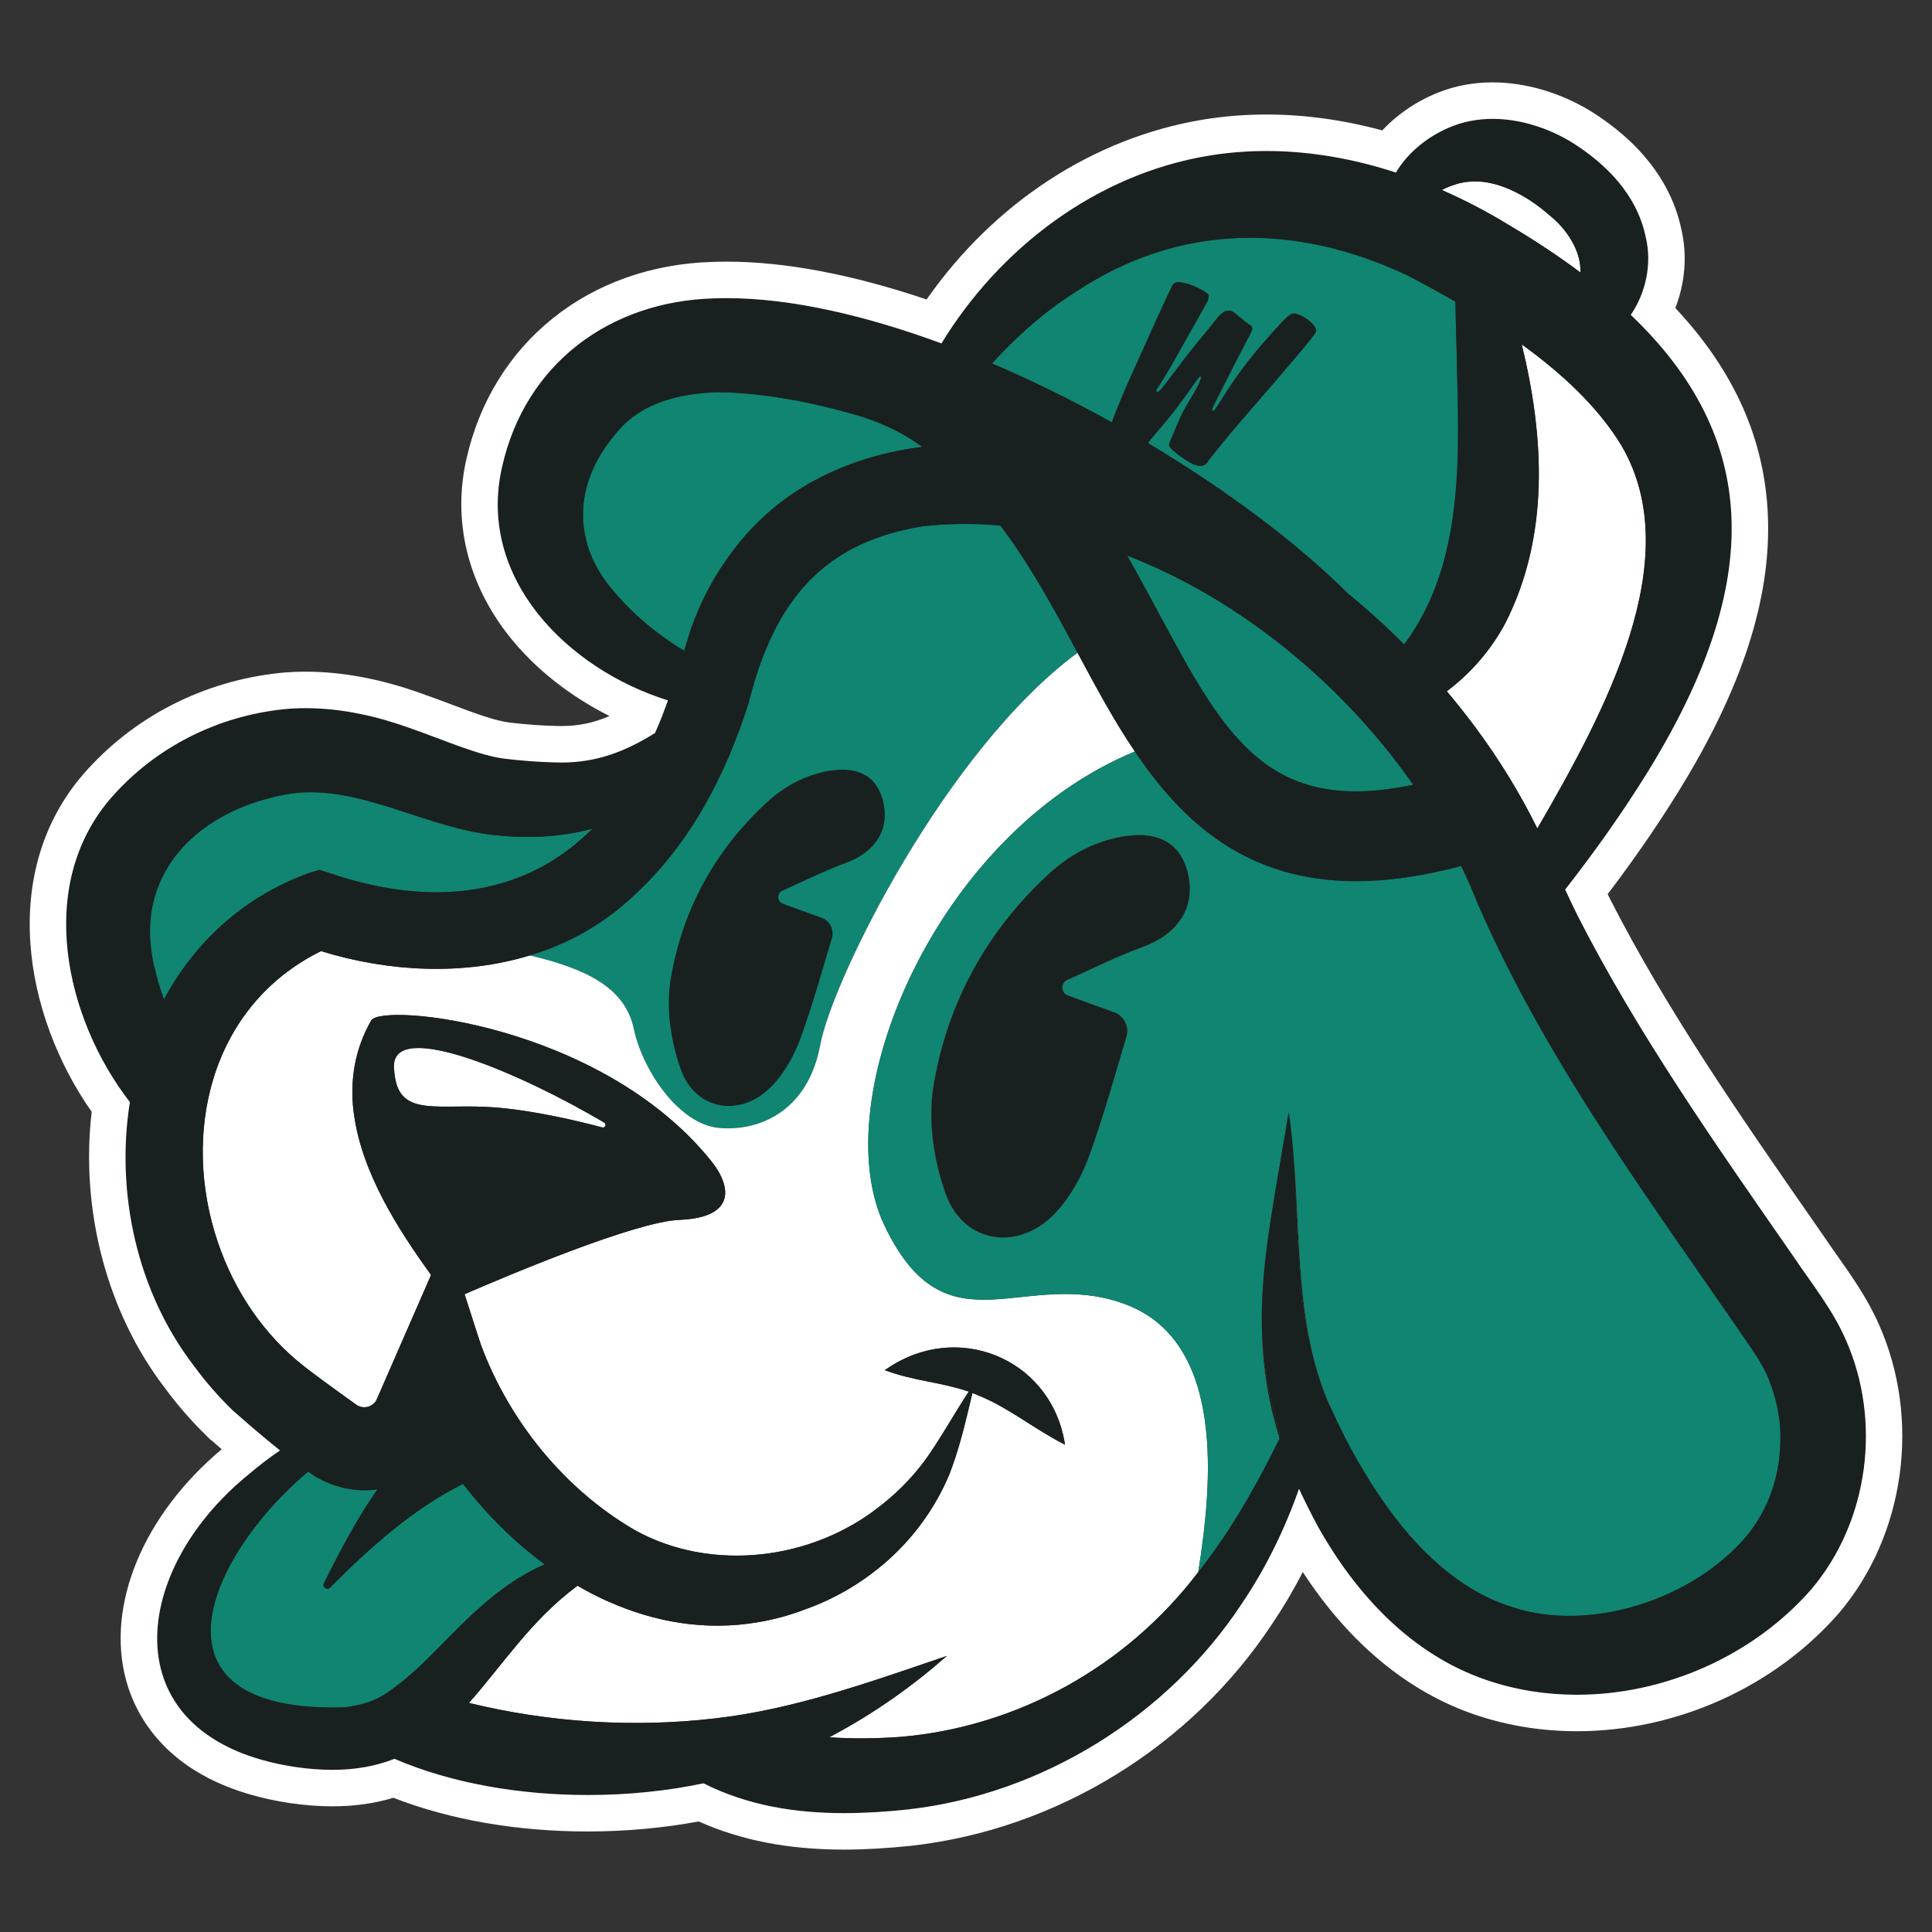 <svg viewBox="0 0 1270 1270" xmlns="http://www.w3.org/2000/svg" data-name="Layer 1" id="Layer_1">
  <rect x="0" y="0" width="1270" height="1270" fill="#333333" stroke="none"/>
  <defs>
    <style>
      .cls-1 {
        fill: #18211f;
      }

      .cls-1, .cls-2, .cls-3, .cls-4 {
        stroke-width: 0px;
      }

      .cls-2 {
        fill: #0f8572;
      }

      .cls-3 {
        fill: #af6338;
      }

      .cls-4 {
        fill: #fff;
      }
    </style>
  </defs>
  <g>
    <path d="M708.32,429.17c-86.43,63.79-161,214.43-169.16,257.88-8.15,43.6-40.19,56.74-66.38,54.44-26.28-2.26-50.36-37.7-56.16-65.23-5.76-27.29-31.75-39.52-68.34-48.2,25.42-7.72,49.06-20.77,69.16-40.14,37.03-34.2,59.95-79.42,74.77-126.14,1.39-5.47,2.83-10.74,4.41-15.92.53-1.49,1.01-2.97,1.44-4.46,17.31-51.89,47.72-85.56,108.15-95.39,17.12-1.97,34.34-2.06,51.41-.53,19.66,26.14,35.44,55.11,50.69,83.69Z" class="cls-2"></path>
    <path d="M751.46,622.33c-17.01,6.18-33.26,14.4-49.83,21.78-4.58,2.04-4.33,8.6.38,10.32l30.38,11.01c6.53,2.35,10.04,9.41,8.06,16.07-7.78,26.11-15.16,52.56-24.48,78.3-4.99,13.81-12.83,27.83-23,38.28-23.91,24.6-59.4,19.21-71.11-12.87-8.06-22.06-11.99-48.55-8.19-71.45,9.13-54.92,35.43-102.58,76.79-140.18,11.23-10.2,24.63-17.89,39.29-21.84,20.37-5.52,44.12-5.02,50.93,21.62,5.74,22.56-6.15,40.54-29.22,48.95Z" class="cls-3"></path>
    <path d="M841.41,942.78c-.19.53-.48.96-.72,1.44-1.1-3.6-2.11-7.15-3.02-10.65-.77-2.88-1.44-5.71-2.11-8.54-1.44-6.28-2.59-12.52-3.45-18.66-.29-2.01-.58-4.03-.77-6.04-.14-1.01-.29-2.06-.38-3.07v-.1c-.29-2.45-.53-4.89-.67-7.29-.05-.67-.1-1.34-.14-2.01-.1-1.34-.19-2.69-.24-3.98-.1-.96-.1-1.87-.14-2.83-.1-2.25-.19-4.46-.19-6.71.05.86.1,1.73.14,2.54.29,6.19.77,12.47,1.53,18.75,0,.38.1.77.14,1.2.14,1.2.34,2.35.48,3.5.24,1.87.53,3.69.86,5.56.05.29.1.53.1.77.1.24.14.48.14.77.43,2.35.81,4.75,1.3,7.1.62,3.16,1.3,6.33,2.06,9.45.53,2.26,1.05,4.51,1.68,6.72.38,1.44.77,2.92,1.2,4.41.05.29.1.53.19.81.62,2.3,1.3,4.56,2.02,6.86Z" class="cls-3"></path>
    <path d="M849.18,747.24h-.05c-.24-2.59-.53-5.13-.86-7.72.34,2.59.62,5.13.91,7.72Z" class="cls-3"></path>
    <path d="M849.33,748.55c.24,2.25.48,4.51.62,6.76,0-.1,0-.24-.05-.34-.19-2.16-.38-4.32-.58-6.43Z" class="cls-3"></path>
    <path d="M874.98,925.85l-.62-1.2-.48-.91c-1.1-2.45-2.16-4.94-3.12-7.48-1.25-3.12-2.35-6.24-3.36-9.45-.72-2.01-1.34-4.03-1.92-6.09-.77-2.54-1.44-5.08-2.11-7.63-.05-.14-.05-.24-.09-.38-.48-1.92-.96-3.84-1.39-5.76-.43-1.63-.77-3.26-1.1-4.89-.77-3.45-1.49-6.95-2.11-10.46l-.14-.86c0-.1-.05-.19-.05-.29-.38-2.35-.82-4.75-1.2-7.15-.38-2.4-.72-4.8-1.01-7.19-.33-2.4-.62-4.8-.86-7.24-.05-.29-.05-.62-.1-.96-.29-2.59-.53-5.13-.72-7.72-.19-1.92-.34-3.84-.48-5.76-.24-3.12-.43-6.19-.62-9.3-.05-.14-.05-.29-.05-.43-.1-1.58-.19-3.21-.24-4.8-.24-4.84-.48-9.69-.67-14.53-.05-1.3-.1-2.59-.14-3.89-.19-3.98-.34-7.96-.48-11.94,0-.38-.05-.72-.05-1.1-.05-.81-.1-1.63-.1-2.45l-.14-2.44c-.09-2.45-.19-4.85-.33-7.24-.05-.72-.05-1.44-.1-2.11v-.57c-.24-3.93-.48-7.91-.82-11.85-.1-2.16-.29-4.32-.43-6.43.81,7.72,1.34,15.54,1.77,23.31.14,2.59.29,5.23.43,7.82.19,3.5.34,6.95.53,10.46.1,2.3.24,4.65.34,6.95.1,2.16.19,4.32.34,6.48.19,3.6.38,7.19.62,10.79.05.72.1,1.49.14,2.21.19,3.21.38,6.43.62,9.64.05.53.1,1.01.14,1.54.14,1.82.29,3.65.43,5.42.14,1.97.34,3.93.53,5.9.19,2.26.43,4.46.67,6.67.19,1.68.38,3.41.62,5.08.24,1.92.48,3.89.77,5.8.24,1.92.53,3.89.86,5.8.29,1.78.58,3.55.91,5.32.05.29.09.62.14.91.29,1.77.62,3.55,1.01,5.27.77,3.89,1.63,7.72,2.59,11.56.38,1.58.81,3.16,1.25,4.75.14.62.34,1.25.53,1.92.86,2.97,1.77,5.95,2.78,8.87.19.62.38,1.2.57,1.77.62,1.78,1.25,3.55,1.92,5.28,1.34,3.55,2.78,7,4.32,10.46.05.14.1.34.19.53Z" class="cls-3"></path>
    <g>
      <path d="M848.27,739.52c.34,2.59.62,5.13.86,7.72h.05c-.29-2.59-.57-5.13-.91-7.72ZM874.79,925.32c-1.54-3.45-2.97-6.91-4.32-10.46-.67-1.73-1.3-3.5-1.92-5.28-.19-.57-.38-1.15-.57-1.77-1.01-2.93-1.92-5.9-2.78-8.87-.19-.67-.38-1.3-.53-1.92-.43-1.58-.86-3.16-1.25-4.75-.96-3.84-1.82-7.67-2.59-11.56-.38-1.73-.72-3.5-1.01-5.27-.05-.29-.1-.62-.14-.91-.34-1.77-.62-3.55-.91-5.32-.33-1.92-.62-3.89-.86-5.8-.29-1.92-.57-3.89-.77-5.8-.24-1.68-.43-3.41-.62-5.08-.24-2.21-.48-4.41-.67-6.67-.19-1.97-.38-3.93-.53-5.9-.14-1.77-.29-3.6-.43-5.42-.05-.53-.1-1.01-.14-1.54-.24-3.21-.43-6.43-.62-9.64-.05-.72-.1-1.49-.14-2.21-.24-3.6-.43-7.19-.62-10.79-.14-2.16-.24-4.32-.34-6.48-.1-2.3-.24-4.65-.34-6.95-.19-3.5-.33-6.95-.53-10.46-.14-2.59-.29-5.23-.43-7.82-.48-7.82-1.05-15.59-1.77-23.31.14,2.11.33,4.27.43,6.43.19,2.4.34,4.84.48,7.24.14,1.54.24,3.07.34,4.61v.57c.05.67.05,1.39.1,2.11.14,2.4.24,4.8.33,7.24l.14,2.44c0,.82.05,1.63.1,2.45,0,.38.05.72.05,1.1.14,3.98.29,7.96.48,11.94.05,1.3.1,2.59.14,3.89.19,4.84.43,9.69.67,14.53.05,1.58.14,3.21.24,4.8,0,.14,0,.29.05.43.19,3.12.38,6.19.62,9.3.1,1.92.29,3.84.43,5.71,0,0,.05,0,.05.05.05.48.05.96.1,1.49.19,2.06.38,4.17.62,6.24.05.33.05.67.1.96.24,2.45.53,4.84.86,7.24.29,2.4.62,4.8,1.01,7.19.38,2.4.81,4.8,1.2,7.15,0,.1.05.19.05.29l.14.86c.62,3.5,1.34,7,2.11,10.46.34,1.63.67,3.26,1.1,4.89.43,1.92.91,3.84,1.39,5.76.05.14.05.24.09.38.67,2.54,1.34,5.08,2.11,7.63.57,2.06,1.2,4.08,1.92,6.09,1.01,3.21,2.11,6.33,3.36,9.45.96,2.54,2.02,5.03,3.12,7.48l.48.91.62,1.2c-.1-.19-.14-.38-.19-.53ZM839.39,935.92c-.09-.29-.14-.53-.19-.81-.43-1.49-.82-2.97-1.2-4.41-.62-2.21-1.15-4.46-1.68-6.72-.77-3.12-1.44-6.28-2.06-9.45-.48-2.35-.86-4.75-1.3-7.1,0-.29-.05-.53-.14-.77,0-.24-.05-.48-.1-.77-.34-1.87-.62-3.69-.86-5.56-.14-1.15-.34-2.3-.48-3.5-.05-.43-.14-.82-.14-1.2-.77-6.28-1.25-12.57-1.53-18.75-.05-.82-.1-1.68-.14-2.54,0,2.25.1,4.46.19,6.71.05.96.05,1.87.14,2.83.05,1.3.14,2.64.24,3.98.05.67.1,1.34.14,2.01.14,2.4.38,4.84.67,7.29v.1c.1,1.01.24,2.06.38,3.07.19,2.01.48,4.03.77,6.04.86,6.14,2.01,12.37,3.45,18.66.67,2.83,1.34,5.66,2.11,8.54.91,3.5,1.92,7.05,3.02,10.65.24-.48.53-.91.72-1.44-.72-2.3-1.39-4.55-2.02-6.86ZM829.52,872.56v.14s0,.1.05.14v-.43s-.05.1-.05.14Z" class="cls-1"></path>
      <path d="M832.73,905.89c-.34-1.87-.62-3.69-.86-5.56.19,1.58.43,3.16.67,4.75l.14.86c.05.24.1.48.14.72,0-.24-.05-.48-.1-.77ZM829.71,876.88c0,.91.05,1.77.09,2.68,0,.67.05,1.39.1,2.06.19,2.69.38,5.42.67,8.15.14,1.34.24,2.73.43,4.12.05.58.15,1.15.24,1.73-.77-6.28-1.25-12.57-1.53-18.75ZM829.52,872.56v.14s0,.1.05.14v-.43s-.05.1-.05.14ZM368.42,562.26c.43-.29.86-.62,1.34-.91.86-.62,1.78-1.3,2.64-1.92-1.3.96-2.64,1.92-3.98,2.83ZM234.32,579.23c4.51,1.25,8.97,2.3,13.43,3.16-4.46-.91-8.92-1.97-13.43-3.16ZM217.73,574.25l-7.82-2.54-7.24,2.35,7.29-2.3,7.82,2.54-.05-.05Z" class="cls-1"></path>
      <path d="M1038.91,179.15c-14.24-10.65-29.93-21.1-47.29-31.37-14.01-8.54-28.73-16.26-43.84-22.88,5.66-2.93,11.61-4.84,16.93-5.37,18.18-2.25,38.51,8.54,53.19,21.44,12.09,9.4,21.53,24.03,21.01,38.18Z" class="cls-4"></path>
      <path d="M358.06,1028.34c-15.78,6.76-29.93,17.07-42.11,27.87-19.42,17.07-33.43,34.48-51.41,49.02-3.16,2.59-6.43,5.04-9.88,7.39-8.25,5.61-17.07,8.35-28.01,9.69-7.29.24-14.05.14-20.34-.24-84.7-5.04-79.04-62.54-42.44-113.24,7.87-10.93,17.17-21.53,27.34-31.22,2.25-2.21,4.56-4.32,6.86-6.38,1.49-1.3,2.97-2.59,4.51-3.84,0,0,.05.1.1.05.86.67,1.73,1.25,2.59,1.78,1.05.77,2.11,1.39,3.21,2.01h.05c4.08,2.4,8.3,4.22,12.61,5.51,8.87,2.83,18.03,3.55,26.91,2.3-13.38,19.38-24.46,40.14-35.16,61.77-1.3,2.49,2.3,4.89,4.13,2.73,25.99-26.04,54.48-51.8,87.38-68.06,15.4,19.95,33.52,38.08,53.67,52.85Z" class="cls-2"></path>
      <path d="M787.69,1033.37c-47.1,62.06-118.85,101.92-196.02,108.39-15.01,1.05-30.84,1.34-46.52.24,1.01-.53,2.01-1.05,3.02-1.68,26.71-14.29,51.6-31.89,74.29-51.85-1.3.48-2.68.91-3.98,1.39-48.44,16.5-97.84,34-148.39,39.71-53.72,6.28-109.3,2.69-161.87-10.17,21.87-24.51,40.91-54.53,71.41-77.02,6.33,3.74,12.81,7.05,19.38,10.02.19.05.38.19.72.29,30.7,13.72,64.17,19.52,98.27,13.72,10.41-1.73,20.96-4.51,31.46-8.59,18.61-6.57,35.87-16.64,50.84-29.26,19.09-16.07,34.34-36.64,43.93-59.85,1.25-3.41,2.54-6.81,3.65-10.26,4.6-13.91,7.91-28.39,11.32-42.73,1.58.62,3.16,1.15,4.7,1.87,19.81,8.2,35.63,21.63,56.16,32.09-.05-.53-.19-1.2-.29-1.82-.14-.62-.19-1.2-.34-1.87-10.7-53.76-70.69-77.5-116.16-46.43-.57.29-1.1.72-1.68,1.1,18.56,7,36.79,7.91,53.96,13.72.43.1.82.24,1.25.38-7.67,11.61-14.63,23.93-22.16,35.49-2.06,3.26-4.27,6.38-6.48,9.5-9.21,12.52-20.19,23.26-32.13,32.18-2.83,2.16-5.71,4.22-8.68,6.14-10.31,6.67-21.49,12.09-33.05,16.07-10.84,3.74-22.11,6.28-33.48,7.53-28.73,3.16-58.18-1.73-83.64-15.92-46.14-26.81-82.44-71.6-101.01-121.63,0,0-1.25-3.69-3.07-9.35-2.01-6.38-4.89-15.2-7.72-24.03,28.49-12.33,112.23-47.77,141.39-48.87,23.74-.96,31.61-9.78,29.64-21.1-.91-5.56-4.17-11.7-9.16-17.89-72.61-89.88-216.49-104.03-223.3-92.04-10.89,19.14-13.81,39.09-11.7,58.7.14,1.01.29,2.02.43,2.97,5.23,38.9,29.69,76.5,49.93,104.55.19.38.48.67.72,1.05-11.13,25.51-26.14,59.85-32.28,73.91l-3.31,7.58c-.24.29-.34.67-.43.96-.38.72-.86,1.3-1.44,1.87-.57.57-1.25,1.01-1.92,1.44-2.49,1.39-5.66,1.58-8.2.38-.62-.1-.96-.62-1.44-.81l-1.77-1.25-6.76-4.84c-7.15-5.08-18.8-13.67-25.61-18.95-26.91-20.96-46.23-50.02-56.98-81.82-24.12-70.93-5.32-155.2,67.82-191.36,44.22,13.62,93.33,16.26,137.26,2.83,36.59,8.68,62.59,20.91,68.34,48.2,5.8,27.53,29.88,62.97,56.16,65.23,26.19,2.3,58.22-10.84,66.38-54.44,8.15-43.45,82.73-194.1,169.16-257.88.29.53.53.91.81,1.44,11.42,21.25,23.12,43.12,36.88,63.4-130.84,54-203.93,228.82-164.65,311.46,40.91,85.8,91.22,27.19,157.93,51.7,66.76,24.51,57.5,118.94,48.39,176.21Z" class="cls-4"></path>
      <path d="M1010.57,544.61c-11.42-23.21-25.13-45.42-40.33-65.95-6.14-8.3-12.52-16.31-19.18-24.27,15.68-11.7,29.16-27.24,38.46-44.75,29.16-57.22,25.71-122.35,10.79-183.26,26.47,19.14,50.26,41.2,65.66,66.67,43.4,74.43-10.98,174.96-55.39,251.55Z" class="cls-4"></path>
      <path d="M928.99,515.88c-95.73,20.14-123.93-32.09-167.57-113.33-6.57-12.23-13.29-24.75-20.43-37.31,74.58,28.87,142.01,84.89,188.01,150.64Z" class="cls-2"></path>
      <path d="M606.26,293.77c-28.25,3.5-55.83,12.23-80.91,27.91-33.57,21.2-58.08,54.68-71.12,91.56-1.49,4.8-3.02,9.64-4.56,14.58-17.36-10.65-32.95-23.5-45.13-37.89-29.06-32.28-27.53-71.8-.53-103.93,16.11-20.86,40.96-27.15,67.43-28.2,29.11.33,60.29,6,92.18,15.25,15.2,4.46,29.69,11.22,42.45,20.58l.19.14Z" class="cls-2"></path>
      <path d="M922.99,423.65c-11.66-11.75-23.98-22.97-36.88-33.48-33.43-33.29-79.86-68.1-131.51-98.9,1.39-1.82,3.12-4.08,5.23-6.52,20.81-23.84,27.77-37.7,29.16-37.31.57.19.67.58.43,1.34-2.3,7.53-9.69,16.74-13.67,25.85-4.56,10.55-7.1,16.69-7.15,16.83-.38,1.25.14,2.25,1.3,3.45,5.51,5.56,13.62,10.07,15.78,10.7,6.48,2.01,7.72-1.49,8.59-2.73,3.26-4.08,10.22-13.05,21.73-26.43,31.8-36.64,48.34-56.02,49.11-58.46.91-2.93-5.51-9.45-12.95-11.7-3.98-1.25-7.05,2.68-17.55,14.34-27.05,29.98-35.06,50.12-37.36,49.45-.34-.1-.58-.86-.29-1.78,0,0,4.13-8.54,12.42-24.7,8.92-17.51,13.38-25.61,13.62-26.38.48-1.54.14-2.64-1.39-3.6-6.71-4.6-9.93-8.44-12.23-9.16-5.71-1.73-8.49,4.13-16.74,13.96-20.1,23.84-29.83,40.09-32.13,39.38-.29-.1-.43-.81-.14-1.73.29-.91,3.93-5.71,10.22-16.79,14.92-26.76,23.07-40.67,23.5-42.01.24-.81.48-2.21.34-3.45-.05-.86-7-5.18-13.33-7.1-9.54-2.93-9.93-.05-11.17,2.45-3.55,7.19-12.37,26.57-26.62,58.32-6.72,14.96-10.74,25.47-12.47,30.12-25.56-14.24-52.13-27.34-78.75-38.7,16.55-18.13,34.82-34.34,54.96-47,68.49-45.47,144.6-45.47,218.12-10.89,10.26,5.32,20.91,11.13,31.56,17.31.29,17.12.96,34.15,1.2,50.84,1.68,61.39,1.82,125.18-34.92,174.48Z" class="cls-2"></path>
      <path d="M1170.28,940.52v-.29c-.05-1.39-.19-2.83-.29-4.22-.91-9.11-3.02-17.99-6.24-26.47-2.69-8.39-7.96-16.31-12.81-23.69-63.74-93.04-133.14-185.37-179.52-291.65-3.26-8.35-6.91-16.69-10.89-24.94-25.66,6.81-48.54,9.98-68.97,9.98-71.75,0-113.81-38.18-145.56-85.23-130.84,54-203.93,228.82-164.65,311.46,40.91,85.8,91.22,27.19,157.93,51.7,66.76,24.51,57.5,118.94,48.39,176.21,2.64-3.26,5.18-6.62,7.67-10.07,17.6-23.93,32.28-50.26,45.75-77.7-.14-.48-.29-.96-.43-1.39-1.1-3.6-2.11-7.15-3.02-10.65-.77-2.88-1.44-5.71-2.11-8.54-1.44-6.28-2.59-12.52-3.45-18.66-.29-2.01-.58-4.03-.77-6.04-.14-1.01-.29-2.06-.38-3.07v-.1c-.29-2.45-.53-4.89-.67-7.29-.05-.67-.1-1.34-.14-2.01-.1-1.34-.19-2.69-.24-3.98-.1-.96-.1-1.87-.14-2.83-.1-2.25-.19-4.46-.19-6.71-.05-.19-.05-.34,0-.53v-.1c-.05-.1-.05-.24,0-.33v-.05s0-.1,0-.1v-.24s-.05-.1,0-.14c-.05-.05-.05-.1-.05-.14v-.48c-.05-1.53-.05-3.07-.05-4.6v-2.92c0-2.01,0-4.03.1-6.04.48-22.21,3.55-44.03,7.15-65.85,1.2-7.63,2.59-15.59,3.98-23.69.38-2.06.72-4.08,1.01-6.09.48-2.83,1.01-5.61,1.44-8.44,1.29-7.58,2.68-15.4,3.98-23.45.14.67.24,1.3.29,1.97.38,2.11.67,4.27.86,6.43.34,2.59.62,5.13.86,7.72.29,2.54.53,5.13.77,7.72.05.1.05.24.05.34v.05c.72,7.72,1.3,15.49,1.77,23.31.14,2.59.29,5.23.43,7.82.19,3.5.34,6.95.53,10.46.1,2.3.24,4.65.34,6.95.1,2.16.19,4.32.34,6.48.19,3.6.38,7.19.62,10.79.05.72.1,1.49.14,2.21.19,3.21.38,6.43.62,9.64.05.53.1,1.01.14,1.54.14,1.82.29,3.65.43,5.42.14,1.97.34,3.93.53,5.9.19,2.26.43,4.46.67,6.67.19,1.68.38,3.41.62,5.08.24,1.92.48,3.89.77,5.8.24,1.92.53,3.89.86,5.8.29,1.78.58,3.55.91,5.32.05.29.09.62.14.91.29,1.77.62,3.55,1.01,5.27.77,3.89,1.63,7.72,2.59,11.56.38,1.58.81,3.16,1.25,4.75.14.62.34,1.25.53,1.92.86,2.97,1.77,5.95,2.78,8.87.19.62.38,1.2.57,1.77.62,1.78,1.25,3.55,1.92,5.28,1.34,3.55,2.78,7,4.32,10.46.05.14.1.34.19.53.05.05.05.1.05.14.1.15.14.29.19.43.19.34.38.67.53,1.05,3.79,8.25,7.91,16.74,12.47,25.13,1.44,2.73,2.97,5.47,4.51,8.15,1.49,2.54,3.02,5.13,4.56,7.67,23.55,39.18,55.49,75.06,96.31,87.82,51.41,17.36,119.47-4.84,154.62-46.67,14.2-17.22,21.63-38.99,22.06-61.01.05-1.44.05-2.78.05-4.27,0-1.25,0-2.59-.05-3.79ZM780.45,595.16c-.14.48-.29,1.01-.48,1.49-.19.58-.43,1.2-.72,1.78-.24.53-.48,1.05-.67,1.58-1.44,2.97-3.31,5.76-5.61,8.3-.29.43-.67.81-1.1,1.25-1.3,1.39-2.69,2.64-4.17,3.84-1.25,1.05-2.64,2.02-4.08,2.93-1.05.67-2.16,1.34-3.31,1.97-.1.1-.19.14-.29.19-1.82,1.01-3.74,1.92-5.76,2.73-.96.38-1.87.77-2.83,1.1-2.11.77-4.22,1.58-6.33,2.45-2.11.86-4.22,1.68-6.28,2.59-1.06.38-2.06.86-3.12,1.29-1.05.43-2.11.91-3.12,1.39-6.24,2.73-12.42,5.61-18.56,8.44-4.13,1.87-8.25,3.79-12.42,5.61-.57.24-1.05.57-1.44.96-.19.19-.38.38-.58.57-.86,1.01-1.25,2.3-1.25,3.55,0,.33.05.67.1.96.1.67.29,1.34.72,1.92.19.34.38.62.62.86.24.34.58.62.96.86.38.24.82.43,1.25.62l30.36,11.03.05.05c.67.19,1.3.53,1.87.86.58.29,1.1.62,1.58,1.05.1,0,.14.05.14.1.48.38.96.77,1.39,1.25.48.48.91,1.01,1.29,1.58.38.53.72,1.1.96,1.68v.05c.62,1.2,1.01,2.4,1.2,3.69.19,1.3.24,2.59,0,3.93-.1.62-.24,1.2-.43,1.82l-2.88,9.78c-.96,3.26-1.92,6.57-2.88,9.83v.05c-1.01,3.45-2.06,6.9-3.09,10.36-1.48,4.91-2.99,9.85-4.51,14.77-1.21,3.89-2.41,7.79-3.67,11.66-.67,2.11-1.34,4.27-2.06,6.38-.62,1.97-1.3,3.89-1.97,5.8-1.1,3.21-2.26,6.48-3.41,9.69-1.73,4.75-3.74,9.5-6.14,14.15-.53,1.05-1.05,2.06-1.63,3.07-.19.38-.38.81-.67,1.2-1.25,2.35-2.64,4.6-4.12,6.81-.77,1.2-1.58,2.35-2.45,3.5-.62.86-1.3,1.73-1.97,2.59-.34.48-.72,1.01-1.2,1.49-.67.86-1.34,1.68-2.06,2.45-.91,1.05-1.82,2.06-2.78,3.02-.62.67-1.25,1.3-1.87,1.87-1.3,1.2-2.59,2.35-3.93,3.36-2.92,2.3-5.9,4.17-9.02,5.66-1.05.53-2.11,1.01-3.16,1.39-2.93,1.2-5.95,2.06-8.97,2.54-.72.1-1.44.19-2.16.29-1.49.18-2.97.19-4.45.2-.76,0-1.51,0-2.26-.05-1.3-.07-2.58-.2-3.85-.41-.08-.01-.15-.02-.23-.03-1.1-.16-2.15-.47-3.21-.75-.71-.19-1.43-.33-2.13-.56-.43-.13-.86-.26-1.27-.43-1.57-.57-3.12-1.22-4.62-2-1.58-.81-3.12-1.78-4.6-2.83t-.05-.05c-.77-.62-1.58-1.2-2.35-1.87s-1.54-1.39-2.3-2.11c-.57-.58-1.15-1.15-1.63-1.73-.53-.57-1.01-1.2-1.53-1.82-.53-.62-1.01-1.3-1.49-1.97-2.4-3.36-4.41-7.19-6-11.56-8.06-22.06-11.99-48.54-8.2-71.46,8.01-48.06,29.16-90.55,62.01-125.61,2.35-2.54,4.75-5.03,7.24-7.43,2.45-2.4,4.99-4.8,7.58-7.15,1.39-1.34,2.78-2.49,4.27-3.69,3.16-2.54,6.43-4.89,9.88-7.05,1.01-.62,2.01-1.25,3.07-1.87.29-.19.58-.34.86-.48.43-.24.86-.48,1.3-.72,1.3-.72,2.64-1.39,3.98-2.06,3.36-1.68,6.86-3.12,10.46-4.32h.05c1.77-.62,3.55-1.2,5.37-1.68.77-.19,1.54-.38,2.3-.58,1.58-.34,3.21-.72,4.8-1.01,1.58-.34,3.21-.57,4.8-.72.77-.1,1.58-.19,2.4-.24,2.49-.24,4.89-.29,7.29-.14.91.05,1.77.1,2.69.24.81.05,1.54.19,2.35.33.1,0,.24.05.38.1.72.05,1.44.24,2.11.43.19,0,.33.05.53.14.67.14,1.3.34,1.87.53,1.49.48,2.92,1.06,4.27,1.82.58.29,1.1.57,1.63.91.24.1.48.24.72.43.67.43,1.3.91,1.92,1.39.86.67,1.68,1.39,2.45,2.16.96.91,1.87,1.97,2.68,3.16.48.62.88,1.34,1.31,2.02.68,1.07,1.28,2.25,1.85,3.49.29.64.61,1.24.87,1.92.19.29.29.53.34.82.24.57.39,1.23.59,1.83.29.85.57,1.71.8,2.63.29,1.1.53,2.21.72,3.26.62,3.6.81,7.1.57,10.46-.05.77-.14,1.54-.24,2.3-.03.3-.09.62-.14.94-.16.93-.3,1.86-.53,2.76-.19.72-.38,1.39-.57,2.06Z" class="cls-2"></path>
      <path d="M389.48,544.7c-1.44,1.54-2.93,2.93-4.46,4.32-1.2,1.1-2.4,2.16-3.65,3.21-2.06,1.82-4.22,3.5-6.33,5.18-.86.67-1.78,1.34-2.64,2.01-.86.62-1.77,1.3-2.64,1.92-.48.29-.91.62-1.34.91-.14.1-.29.19-.38.29-1.2.81-2.45,1.63-3.69,2.4-1.1.77-2.25,1.49-3.36,2.11-1.73,1.01-3.45,2.01-5.23,2.92-.81.48-1.68.91-2.54,1.3-3.93,2.06-7.96,3.89-12.09,5.42-1.2.48-2.4.96-3.6,1.34-.91.33-1.82.67-2.73.96-2.3.81-4.6,1.49-6.91,2.11-1.53.43-3.12.86-4.7,1.2-2.3.62-4.65,1.1-7,1.54-1.2.24-2.4.43-3.6.62-.62.14-1.25.24-1.92.29-1.3.24-2.59.38-3.89.58-2.16.24-4.32.48-6.48.62-1.63.14-3.26.29-4.89.34-1.1.1-2.25.14-3.41.14-3.36.14-6.76.14-10.12,0-.86,0-1.73-.05-2.54-.05-.29-.05-.58-.05-.86-.05-3.65-.19-7.24-.43-10.94-.86-2.21-.19-4.41-.48-6.57-.81-2.16-.29-4.36-.62-6.57-1.01-2.21-.38-4.41-.81-6.67-1.25-4.46-.86-8.92-1.92-13.43-3.16-1.68-.43-3.36-.91-5.08-1.34-3.79-1.1-7.63-2.3-11.46-3.6l-7.82-2.54-7.29,2.3c-43.36,15.83-74.96,45.99-94.87,82.88-2.25-6.04-4.13-12.23-5.56-18.37-.33-1.25-.67-2.54-.96-3.79-.53-2.3-.96-4.56-1.34-6.81-.24-1.39-.43-2.78-.57-4.13-.24-1.77-.38-3.5-.53-5.23-.14-2.16-.24-4.22-.24-6.33,0-1.58.05-3.12.14-4.65.1-2.06.29-4.17.58-6.19.1-.96.24-1.82.38-2.73.19-1.44.48-2.88.82-4.27v-.14c.34-1.39.67-2.78,1.05-4.12.29-1.01.58-2.02.91-2.97.24-.91.53-1.77.86-2.59.86-2.45,1.82-4.8,2.92-7.1.38-.81.77-1.63,1.25-2.4,1.63-3.31,3.6-6.47,5.71-9.5.58-.86,1.2-1.68,1.87-2.54,2.4-3.12,4.99-6.14,7.82-8.97,2.02-2.02,4.13-3.93,6.33-5.8,6.67-5.51,14.2-10.31,22.35-14.34,2.73-1.34,5.52-2.59,8.39-3.74,2.83-1.15,5.8-2.21,8.78-3.17,3.26-1.05,6.62-2.01,10.02-2.83.81-.24,1.68-.43,2.54-.62,1.49-.33,2.97-.67,4.51-.96.09-.05.19-.05.33-.05,1.97-.38,3.93-.77,5.9-1.05,45.37-5.85,88.82,23.64,135.68,27.67,8.35.81,16.5,1.15,24.51.86,1.44,0,2.83-.1,4.22-.14,1.97-.1,3.93-.24,5.9-.43,2.93-.24,5.8-.57,8.68-1.01,1.25-.14,2.45-.33,3.65-.57,2.45-.38,4.84-.86,7.24-1.39,0,0,.05.05.1,0,1.58-.34,3.16-.72,4.75-1.1.43-.1.86-.24,1.34-.38h.05c.43-.09.86-.24,1.3-.34Z" class="cls-2"></path>
      <path d="M395.85,741.1c-15.73-4.17-44.31-11.08-70.55-13.14-36.26-2.83-61.82,6.76-65.75-20.38-.14-.62-.24-1.34-.29-1.97v-.43c-.14-1.15-.24-2.49-.29-3.79-1.05-32.37,84.55,4.75,138.22,36.55.14.05.24.24.43.43,1.05,1.1,0,3.16-1.78,2.73Z" class="cls-4"></path>
      <path d="M537.86,508.3c-12.23,3.32-23.43,9.74-32.82,18.27-34.57,31.41-56.57,71.24-64.18,117.14-3.18,19.15.1,41.28,6.84,59.72,9.78,26.79,39.45,31.3,59.43,10.74,8.48-8.73,15.04-20.45,19.22-31.99,7.78-21.51,13.96-43.6,20.46-65.44,1.65-5.57-1.29-11.46-6.75-13.44l-25.38-9.2c-3.94-1.43-4.15-6.93-.32-8.63,13.85-6.15,27.43-13.04,41.64-18.21,19.3-7.02,29.23-22.03,24.41-40.9-5.67-22.26-25.53-22.68-42.56-18.07Z" class="cls-1"></path>
      <path d="M751.46,622.33c-17.01,6.18-33.26,14.4-49.83,21.78-4.58,2.04-4.33,8.6.38,10.32l30.38,11.01c6.53,2.35,10.04,9.41,8.06,16.07-7.78,26.11-15.16,52.56-24.48,78.3-4.99,13.81-12.83,27.83-23,38.28-23.91,24.6-59.4,19.21-71.11-12.87-8.06-22.06-11.99-48.55-8.19-71.45,9.13-54.92,35.43-102.58,76.79-140.18,11.23-10.2,24.63-17.89,39.29-21.84,20.37-5.52,44.12-5.02,50.93,21.62,5.74,22.56-6.15,40.54-29.22,48.95Z" class="cls-1"></path>
    </g>
  </g>
  <path d="M1213.15,880.24c-8.59-19.52-22.54-36.93-34.29-54.39-50.55-72.85-102.16-146.04-142.11-224.55-2.49-5.13-5.23-10.79-7.87-16.55,19.28-24.7,37.6-50.36,54.39-77.55,77.17-125.13,73.04-219.8-11.27-300.23,10.02-14.58,14.01-33.72,9.88-50.89-5.71-28.2-26.38-48.68-48.97-62.73-22.54-13.67-52.71-20.58-78.56-10.26-14.72,5.8-28.68,16.64-36.74,30.31-39.42-12.85-81.2-17.99-123.11-11.08-74.15,12.33-137.45,60.86-175.63,123.4-53.38-19.66-105.61-31.27-149.64-29.59-67.96,1.87-123.88,42.59-139.18,110.74-16.79,73.04,42.97,132.95,109.02,153.52-2.59,7.34-5.37,14.48-8.49,21.44-20.53,12.81-40.34,20.24-65.61,19.33-10.26-.19-21.68-1.1-32.61-2.35-17.6-2.11-39.33-11.99-63.5-20.43-24.08-8.63-52.95-15.06-82.35-12.18-43.64,4.56-84.41,24.99-113.47,58.27-49.93,57.5-30.31,144.89,12.33,200-9.45,59.85,4.75,124.84,42.25,173.57,7.48,10.26,15.92,19.86,25.04,28.78.1.05.14.14.24.24,10.98,9.69,21.44,18.61,31.17,26.38-7.24,4.89-14.24,10.31-20.96,16.02-79.52,64.99-89.69,173.86,30.98,192.08,27,3.93,47.96,1.44,65.23-5.37,61.01,26.28,140.24,29.4,203.11,16.11,42.3,21.25,88.97,21.97,134.43,17.17,88.34-9.98,170.93-61.58,219.47-135.3,15.87-23.45,28.25-48.97,37.6-75.49,3.84,8.35,8.11,16.88,12.95,25.8,24.84,43.84,60.96,83.12,110.21,99.9,74.29,25.37,162.15-.67,213.66-59.71,37.89-44.75,46.33-110.93,22.4-164.41ZM1065.96,293.05c43.4,74.43-10.98,174.96-55.39,251.55-11.42-23.21-25.13-45.42-40.33-65.95-6.14-8.3-12.52-16.31-19.18-24.27,15.68-11.7,29.16-27.24,38.46-44.75,29.16-57.22,25.71-122.35,10.79-183.26,26.47,19.14,50.26,41.2,65.66,66.67ZM964.72,119.53c18.18-2.25,38.51,8.54,53.19,21.44,12.09,9.4,21.53,24.03,21.01,38.18-14.24-10.65-29.93-21.1-47.29-31.37-14.01-8.54-28.73-16.26-43.84-22.88,5.66-2.93,11.61-4.84,16.93-5.37ZM707.02,191.91c68.49-45.47,144.6-45.47,218.12-10.89,10.26,5.32,20.91,11.13,31.56,17.31.29,17.12.96,34.15,1.2,50.84,1.68,61.39,1.82,125.18-34.92,174.48-11.66-11.75-23.98-22.97-36.88-33.48-33.43-33.29-79.86-68.1-131.51-98.9,1.39-1.82,3.12-4.08,5.23-6.52,20.81-23.84,27.77-37.7,29.16-37.31.57.19.67.58.43,1.34-2.3,7.53-9.69,16.74-13.67,25.85-4.56,10.55-7.1,16.69-7.15,16.83-.38,1.25.14,2.25,1.3,3.45,5.51,5.56,13.62,10.07,15.78,10.7,6.48,2.01,7.72-1.49,8.59-2.73,3.26-4.08,10.22-13.05,21.73-26.43,31.8-36.64,48.34-56.02,49.11-58.46.91-2.93-5.51-9.45-12.95-11.7-3.98-1.25-7.05,2.68-17.55,14.34-27.05,29.98-35.06,50.12-37.36,49.45-.34-.1-.58-.86-.29-1.78,0,0,4.13-8.54,12.42-24.7,8.92-17.51,13.38-25.61,13.62-26.38.48-1.54.14-2.64-1.39-3.6-6.71-4.6-9.93-8.44-12.23-9.16-5.71-1.73-8.49,4.13-16.74,13.96-20.1,23.84-29.83,40.09-32.13,39.38-.29-.1-.43-.81-.14-1.73.29-.91,3.93-5.71,10.22-16.79,14.92-26.76,23.07-40.67,23.5-42.01.24-.81.48-2.21.34-3.45-.05-.86-7-5.18-13.33-7.1-9.54-2.93-9.93-.05-11.17,2.45-3.55,7.19-12.37,26.57-26.62,58.32-6.72,14.96-10.74,25.47-12.47,30.12-25.56-14.24-52.13-27.34-78.75-38.7,16.55-18.13,34.82-34.34,54.96-47ZM928.99,515.88c-95.73,20.14-123.93-32.09-167.57-113.33-6.57-12.23-13.29-24.75-20.43-37.31,74.58,28.87,142.01,84.89,188.01,150.64ZM404.54,389.93c-29.06-32.28-27.53-71.8-.53-103.93,16.11-20.86,40.96-27.15,67.43-28.2,29.11.33,60.29,6,92.18,15.25,15.2,4.46,29.69,11.22,42.45,20.58l.19.14c-28.25,3.5-55.83,12.23-80.91,27.91-33.57,21.2-58.08,54.68-71.12,91.56-1.49,4.8-3.02,9.64-4.56,14.58-17.36-10.65-32.95-23.5-45.13-37.89ZM107.8,656.93c-2.25-6.04-4.13-12.23-5.56-18.37-.33-1.25-.67-2.54-.96-3.79-.53-2.3-.96-4.56-1.34-6.81-.24-1.39-.43-2.78-.57-4.13-.24-1.77-.38-3.5-.53-5.23-.14-2.16-.24-4.22-.24-6.33,0-1.58.05-3.12.14-4.65.1-2.06.29-4.17.58-6.19.1-.91.19-1.82.38-2.73.19-1.44.48-2.88.82-4.27v-.14c.34-1.39.67-2.78,1.05-4.12.29-1.01.58-2.02.91-2.97.24-.86.53-1.77.86-2.59.86-2.45,1.82-4.8,2.92-7.1.38-.81.77-1.63,1.25-2.4,1.63-3.31,3.6-6.47,5.71-9.5.62-.86,1.2-1.73,1.87-2.54,2.4-3.12,4.99-6.14,7.82-8.97,2.02-2.02,4.13-3.93,6.33-5.8,6.67-5.51,14.2-10.31,22.35-14.34,2.73-1.34,5.52-2.59,8.39-3.74,2.83-1.15,5.8-2.21,8.78-3.17,3.26-1.05,6.62-2.01,10.02-2.83.81-.24,1.68-.43,2.54-.62,1.49-.33,2.97-.67,4.51-.96.09-.05.19-.05.33-.05,1.97-.38,3.93-.77,5.9-1.05,45.37-5.85,88.82,23.64,135.68,27.67,8.35.81,16.5,1.15,24.51.86,1.44,0,2.83-.1,4.22-.14,1.97-.1,3.93-.24,5.9-.43,2.93-.24,5.8-.57,8.68-1.01,1.25-.14,2.45-.33,3.65-.57,2.45-.38,4.84-.86,7.24-1.39,0,0,.05.05.1,0,1.58-.38,3.16-.77,4.7-1.15.48-.1.96-.24,1.39-.34h.05c.43-.14.86-.29,1.34-.38v.05h-.05c-1.44,1.54-2.93,2.93-4.46,4.32-1.2,1.15-2.4,2.25-3.65,3.21-3.79,3.36-7.62,6.38-11.61,9.11-.48.29-.91.62-1.34.91-.14.1-.29.19-.38.29-1.2.81-2.45,1.63-3.69,2.4-1.1.77-2.25,1.49-3.36,2.11-1.73,1.05-3.45,2.01-5.23,2.92-.81.48-1.68.91-2.54,1.3-3.93,2.06-7.96,3.89-12.09,5.42-1.2.48-2.4.96-3.6,1.34-.91.38-1.82.67-2.73.96-2.3.81-4.6,1.49-6.91,2.11-1.53.43-3.12.86-4.7,1.2-2.3.62-4.65,1.1-7,1.54-1.2.24-2.4.43-3.6.62-.62.14-1.25.24-1.92.29-1.3.24-2.59.38-3.89.58-2.16.24-4.32.48-6.48.62-1.63.14-3.26.29-4.89.34-1.1.1-2.25.14-3.41.14-3.36.14-6.76.14-10.12,0-.86,0-1.73-.05-2.54-.05-.29-.05-.58-.05-.86-.05-3.65-.19-7.24-.43-10.94-.86-2.21-.19-4.41-.48-6.57-.81-2.16-.29-4.36-.62-6.57-1.01-2.21-.33-4.41-.77-6.67-1.25-4.46-.86-8.92-1.92-13.43-3.16-1.68-.43-3.36-.91-5.08-1.34-3.79-1.1-7.63-2.3-11.46-3.6l-7.82-2.54-7.29,2.3c-43.36,15.83-74.96,45.99-94.87,82.88ZM264.54,1105.22c-3.16,2.59-6.43,5.04-9.88,7.39-8.25,5.61-17.07,8.35-28.01,9.69-7.29.24-14.05.14-20.34-.24-84.7-5.04-79.04-62.54-42.44-113.24,7.87-10.93,17.17-21.53,27.34-31.22,2.25-2.21,4.56-4.32,6.86-6.38,1.49-1.3,2.97-2.59,4.51-3.84,0,0,.05.1.1.05.86.67,1.73,1.25,2.59,1.78,1.05.77,2.11,1.39,3.21,2.01h.05c4.08,2.4,8.3,4.22,12.61,5.51,8.87,2.83,18.03,3.55,26.91,2.3-13.38,19.38-24.46,40.14-35.16,61.77-1.3,2.49,2.3,4.89,4.13,2.73,25.99-26.04,54.48-51.8,87.38-68.06,15.4,19.95,33.52,38.08,53.67,52.85-15.78,6.76-29.93,17.07-42.11,27.87-19.42,17.07-33.43,34.48-51.41,49.02ZM258.98,701.39c-1.05-32.37,84.55,4.75,138.22,36.55.14.05.24.24.43.43,1.05,1.1,0,3.16-1.78,2.73-15.73-4.17-44.31-11.08-70.55-13.14-36.26-2.83-61.82,6.76-65.75-20.38-.14-.62-.24-1.34-.29-1.97v-.43c-.14-1.15-.24-2.49-.29-3.79ZM1170.28,948.58c-.43,22.01-7.87,43.79-22.06,61.01-35.16,41.82-103.21,64.03-154.62,46.67-40.81-12.76-72.76-48.63-96.31-87.82-1.54-2.54-3.07-5.13-4.56-7.67-1.54-2.68-3.07-5.42-4.51-8.15-4.56-8.39-8.68-16.88-12.47-25.13-.14-.38-.33-.72-.53-1.05-.05-.14-.1-.29-.19-.43,0-.05,0-.09-.05-.14l-.62-1.2-.48-.91c-1.1-2.45-2.16-4.94-3.12-7.48-1.25-3.12-2.35-6.24-3.36-9.45-.72-2.01-1.34-4.03-1.92-6.09-.77-2.54-1.44-5.08-2.11-7.63-.05-.14-.05-.24-.09-.38-.48-1.92-.96-3.84-1.39-5.76-.43-1.63-.77-3.26-1.1-4.89-.77-3.45-1.49-6.95-2.11-10.46l-.14-.86c0-.1-.05-.19-.05-.29-.48-2.4-.86-4.8-1.25-7.19-.34-2.4-.67-4.75-.96-7.15-.33-2.4-.62-4.8-.86-7.24l-.14-1.01c-.24-2.02-.43-4.13-.57-6.19-.05-.53-.1-1.01-.14-1.54-.14-1.87-.34-3.79-.43-5.71-.29-3.07-.48-6.19-.62-9.3-.05-.14-.05-.29-.05-.43-.1-1.58-.19-3.21-.24-4.8-.29-4.84-.48-9.69-.67-14.53-.05-1.3-.1-2.59-.14-3.89-.19-3.98-.34-7.96-.48-11.94,0-.38-.05-.72-.05-1.1-.05-.81-.1-1.63-.1-2.45l-.14-2.44c-.09-2.45-.19-4.85-.33-7.24-.05-.72-.05-1.44-.1-2.11-.1-1.73-.24-3.45-.34-5.18-.14-2.4-.29-4.84-.48-7.24-.33-4.85-.77-9.69-1.25-14.53-.24-2.59-.53-5.13-.86-7.72-.19-2.16-.48-4.32-.86-6.43-.05-.67-.14-1.3-.29-1.97-1.3,8.06-2.69,15.88-3.98,23.45-.43,2.83-.96,5.61-1.44,8.44-.29,2.02-.62,4.03-1.01,6.09-1.39,8.11-2.78,16.07-3.98,23.69-3.69,23.16-6.43,44.7-7.15,65.85-.1,2.01-.1,4.03-.1,6.04v2.92c0,1.54,0,3.07.05,4.6v.34s0-.1.05-.14v.43s-.05.1,0,.14v.24s-.05.05,0,.1v1.01c.05.86.1,1.73.14,2.54.29,6.19.77,12.47,1.53,18.75,0,.38.1.77.14,1.2.14,1.2.34,2.35.48,3.5.24,1.87.53,3.69.86,5.56.05.29.1.53.1.77.1.24.14.48.14.77.43,2.35.81,4.75,1.3,7.1.62,3.16,1.3,6.33,2.06,9.45.53,2.26,1.05,4.51,1.68,6.72.38,1.44.77,2.92,1.2,4.41.05.29.1.53.19.81.62,2.3,1.3,4.56,2.02,6.86-.19.53-.48.96-.72,1.44.14.43.29.91.43,1.39-13.48,27.43-28.15,53.76-45.75,77.7-2.49,3.45-5.04,6.81-7.67,10.07-47.1,62.06-118.85,101.92-196.02,108.39-15.01,1.05-30.84,1.34-46.52.24,1.01-.53,2.01-1.05,3.02-1.68,26.71-14.29,51.6-31.89,74.29-51.85-1.3.48-2.68.91-3.98,1.39-48.44,16.5-97.84,34-148.39,39.71-53.72,6.28-109.3,2.69-161.87-10.17,21.87-24.51,40.91-54.53,71.41-77.02,6.33,3.74,12.81,7.05,19.38,10.02.19.05.38.19.72.29,30.7,13.72,64.17,19.52,98.27,13.72,10.41-1.73,20.96-4.51,31.46-8.59,18.61-6.57,35.87-16.64,50.84-29.26,19.09-16.07,34.34-36.64,43.93-59.85,1.25-3.41,2.54-6.81,3.65-10.26,4.6-13.91,7.91-28.39,11.32-42.73,1.58.62,3.16,1.15,4.7,1.87,19.81,8.2,35.63,21.63,56.16,32.09-.05-.53-.19-1.2-.29-1.82-.14-.62-.19-1.2-.34-1.87-10.7-53.76-70.69-77.5-116.16-46.43-.57.29-1.1.72-1.68,1.1,18.56,7,36.79,7.91,53.96,13.72.43.1.82.24,1.25.38-7.67,11.61-14.63,23.93-22.16,35.49-2.06,3.26-4.27,6.38-6.48,9.5-9.21,12.52-20.19,23.26-32.13,32.18-2.83,2.16-5.71,4.22-8.68,6.14-10.31,6.67-21.49,12.09-33.05,16.07-10.84,3.74-22.11,6.28-33.48,7.53-28.73,3.16-58.18-1.73-83.64-15.92-46.14-26.81-82.44-71.6-101.01-121.63,0,0-1.25-3.69-3.07-9.35-2.01-6.38-4.89-15.2-7.72-24.03,28.49-12.33,112.23-47.77,141.39-48.87,23.74-.96,31.61-9.78,29.64-21.1-.91-5.56-4.17-11.7-9.16-17.89-72.61-89.88-216.49-104.03-223.3-92.04-10.89,19.14-13.81,39.09-11.7,58.7.14,1.01.29,2.02.43,2.97,5.23,38.9,29.69,76.5,49.93,104.55.19.38.48.67.72,1.05-11.13,25.51-26.14,59.85-32.28,73.91l-3.31,7.58c-.24.29-.34.67-.43.96-.38.72-.86,1.3-1.44,1.87-.57.57-1.25,1.01-1.92,1.44-2.49,1.39-5.66,1.58-8.2.38-.62-.1-.96-.62-1.44-.81l-1.77-1.25-6.76-4.84c-7.15-5.08-18.8-13.67-25.61-18.95-26.91-20.96-46.23-50.02-56.98-81.82-24.12-70.93-5.32-155.2,67.82-191.36,44.22,13.62,93.33,16.26,137.26,2.83,25.42-7.72,49.06-20.77,69.16-40.14,37.03-34.2,59.95-79.42,74.77-126.14,1.39-5.47,2.83-10.74,4.41-15.92.53-1.49,1.01-2.97,1.44-4.46,17.31-51.89,47.72-85.56,108.15-95.39,17.12-1.97,34.34-2.06,51.41-.53,19.66,26.14,35.44,55.11,50.69,83.69.29.53.53.91.81,1.44,11.42,21.25,23.12,43.12,36.88,63.4,31.75,47.05,73.81,85.23,145.56,85.23,20.43,0,43.31-3.17,68.97-9.98,3.98,8.25,7.62,16.59,10.89,24.94,46.38,106.28,115.78,198.61,179.52,291.65,4.84,7.39,10.12,15.3,12.81,23.69,3.21,8.49,5.32,17.36,6.24,26.47.1,1.39.24,2.83.29,4.22v.29c.05,1.2.05,2.54.05,3.79,0,1.49,0,2.83-.05,4.27Z" class="cls-1"></path>
  <path d="M981.17,78.13c18.27,0,36.7,6.11,51.73,15.22,22.59,14.05,43.26,34.53,48.97,62.73,4.12,17.17.14,36.31-9.88,50.89,84.32,80.43,88.44,175.1,11.27,300.23-16.79,27.19-35.11,52.85-54.39,77.55,2.64,5.76,5.37,11.42,7.87,16.55,39.95,78.51,91.56,151.7,142.11,224.55,11.75,17.46,25.71,34.87,34.29,54.39,23.93,53.48,15.49,119.66-22.4,164.41-38.18,43.76-96.34,69.4-154.14,69.4-20.17,0-40.3-3.12-59.52-9.69-49.26-16.79-85.37-56.07-110.21-99.9-4.84-8.92-9.11-17.46-12.95-25.8-9.35,26.52-21.73,52.04-37.6,75.49-48.54,73.72-131.12,125.32-219.47,135.3-13.94,1.47-28.01,2.42-42.02,2.42-31.67,0-63.09-4.86-92.42-19.59-23.63,4.99-49.58,7.67-75.99,7.67-43.87,0-89.04-7.38-127.12-23.78-11.69,4.61-25.07,7.24-40.87,7.24-7.54,0-15.63-.6-24.36-1.87-120.67-18.23-110.5-127.1-30.98-192.08,6.72-5.71,13.72-11.13,20.96-16.02-9.74-7.77-20.19-16.69-31.17-26.38-.1-.1-.14-.19-.24-.24-9.11-8.92-17.55-18.51-25.04-28.78-37.51-48.73-51.7-113.71-42.25-173.57-42.64-55.11-62.25-142.49-12.33-200,29.06-33.28,69.83-53.71,113.48-58.27,4.85-.48,9.69-.7,14.5-.7,24.3,0,47.75,5.67,67.85,12.88,24.17,8.44,45.9,18.32,63.5,20.43,10.94,1.25,22.35,2.16,32.61,2.35,1.39.05,2.77.08,4.13.08,23.33,0,42.08-7.3,61.48-19.4,3.12-6.95,5.9-14.1,8.49-21.44-66.04-20.58-125.8-80.48-109.01-153.52,15.3-68.15,71.22-108.87,139.18-110.74,2.82-.11,5.67-.16,8.55-.16,42.17,0,91.12,11.35,141.08,29.75,38.18-62.54,101.49-111.08,175.63-123.4,12.71-2.1,25.42-3.08,38.05-3.08,29,0,57.6,5.21,85.07,14.16,8.06-13.67,22.01-24.51,36.74-30.31,8.61-3.44,17.7-4.96,26.83-4.96M981.17,54.15c-12.61,0-24.63,2.24-35.72,6.67-14.05,5.54-26.83,14.25-36.81,24.9-25.7-6.94-51.23-10.45-76.11-10.45-14.13,0-28.25,1.14-41.94,3.4-71.85,11.95-137.04,54.63-181.49,118.19-48.99-16.51-93.1-24.86-131.32-24.86-3.15,0-6.29.06-9.35.17-81.15,2.29-144.64,53.09-161.79,129.45-9.3,40.49.64,81.92,28.04,116.56,16.76,21.19,39.9,39.46,65.99,52.5-10.64,4.58-20.55,6.58-31.58,6.58-1.07,0-2.17-.02-3.27-.06h-.21s-.21-.01-.21-.01c-8.66-.16-19.15-.92-30.34-2.2-9.75-1.17-23.68-6.41-38.42-11.95-6.38-2.4-12.97-4.88-19.89-7.29-26.24-9.41-51.8-14.22-75.76-14.22-5.68,0-11.34.27-16.83.81-50.61,5.28-96.44,28.85-129.2,66.36-55.5,63.93-39.64,158.08,5.31,222.15-7.55,64.86,10.12,132.03,48.14,181.57,7.94,10.86,17.17,21.46,27.43,31.51.03.03.06.06.08.08l.53.53.13.12,2.04,2,.51.25c2.26,1.99,4.46,3.91,6.61,5.76-51.7,43.31-76.31,102.77-62.77,152.14,6.86,25.01,29.94,68.72,107.51,80.43,9.79,1.43,19.15,2.14,27.94,2.14,14.47,0,27.7-1.84,40.15-5.61,37.29,14.51,81.26,22.15,127.84,22.15,24.71,0,49.73-2.27,72.89-6.59,27.79,12.45,59.14,18.51,95.52,18.51,13.66,0,28.23-.84,44.53-2.56,95.31-10.76,183.8-65.27,236.9-145.83,7.28-10.76,14.01-22.14,20.15-34.05,30.29,46.49,69.03,78.69,112.93,93.65,21.31,7.28,43.94,10.97,67.26,10.97,65.43,0,129.81-29.01,172.21-77.61l.12-.13.11-.14c43.39-51.24,53.83-127.48,25.99-189.7-7.37-16.77-17.66-31.37-27.61-45.48-3.05-4.33-5.93-8.41-8.68-12.5l-.09-.14-.1-.14-7.72-11.12c-46.93-67.57-95.45-137.45-132.62-210.44-.45-.93-.92-1.88-1.39-2.86,17.65-23.26,33.05-45.61,46.84-67.96,41.46-67.23,60.59-126.24,58.48-180.41-1.96-50.37-21.91-95.32-60.85-136.91,6.41-16.48,7.94-34.72,3.99-51.56-6.33-30.61-26.97-57.55-59.72-77.92l-.12-.07-.12-.07c-19.89-12.06-42.67-18.7-64.16-18.7h0Z" class="cls-4"></path>
</svg>